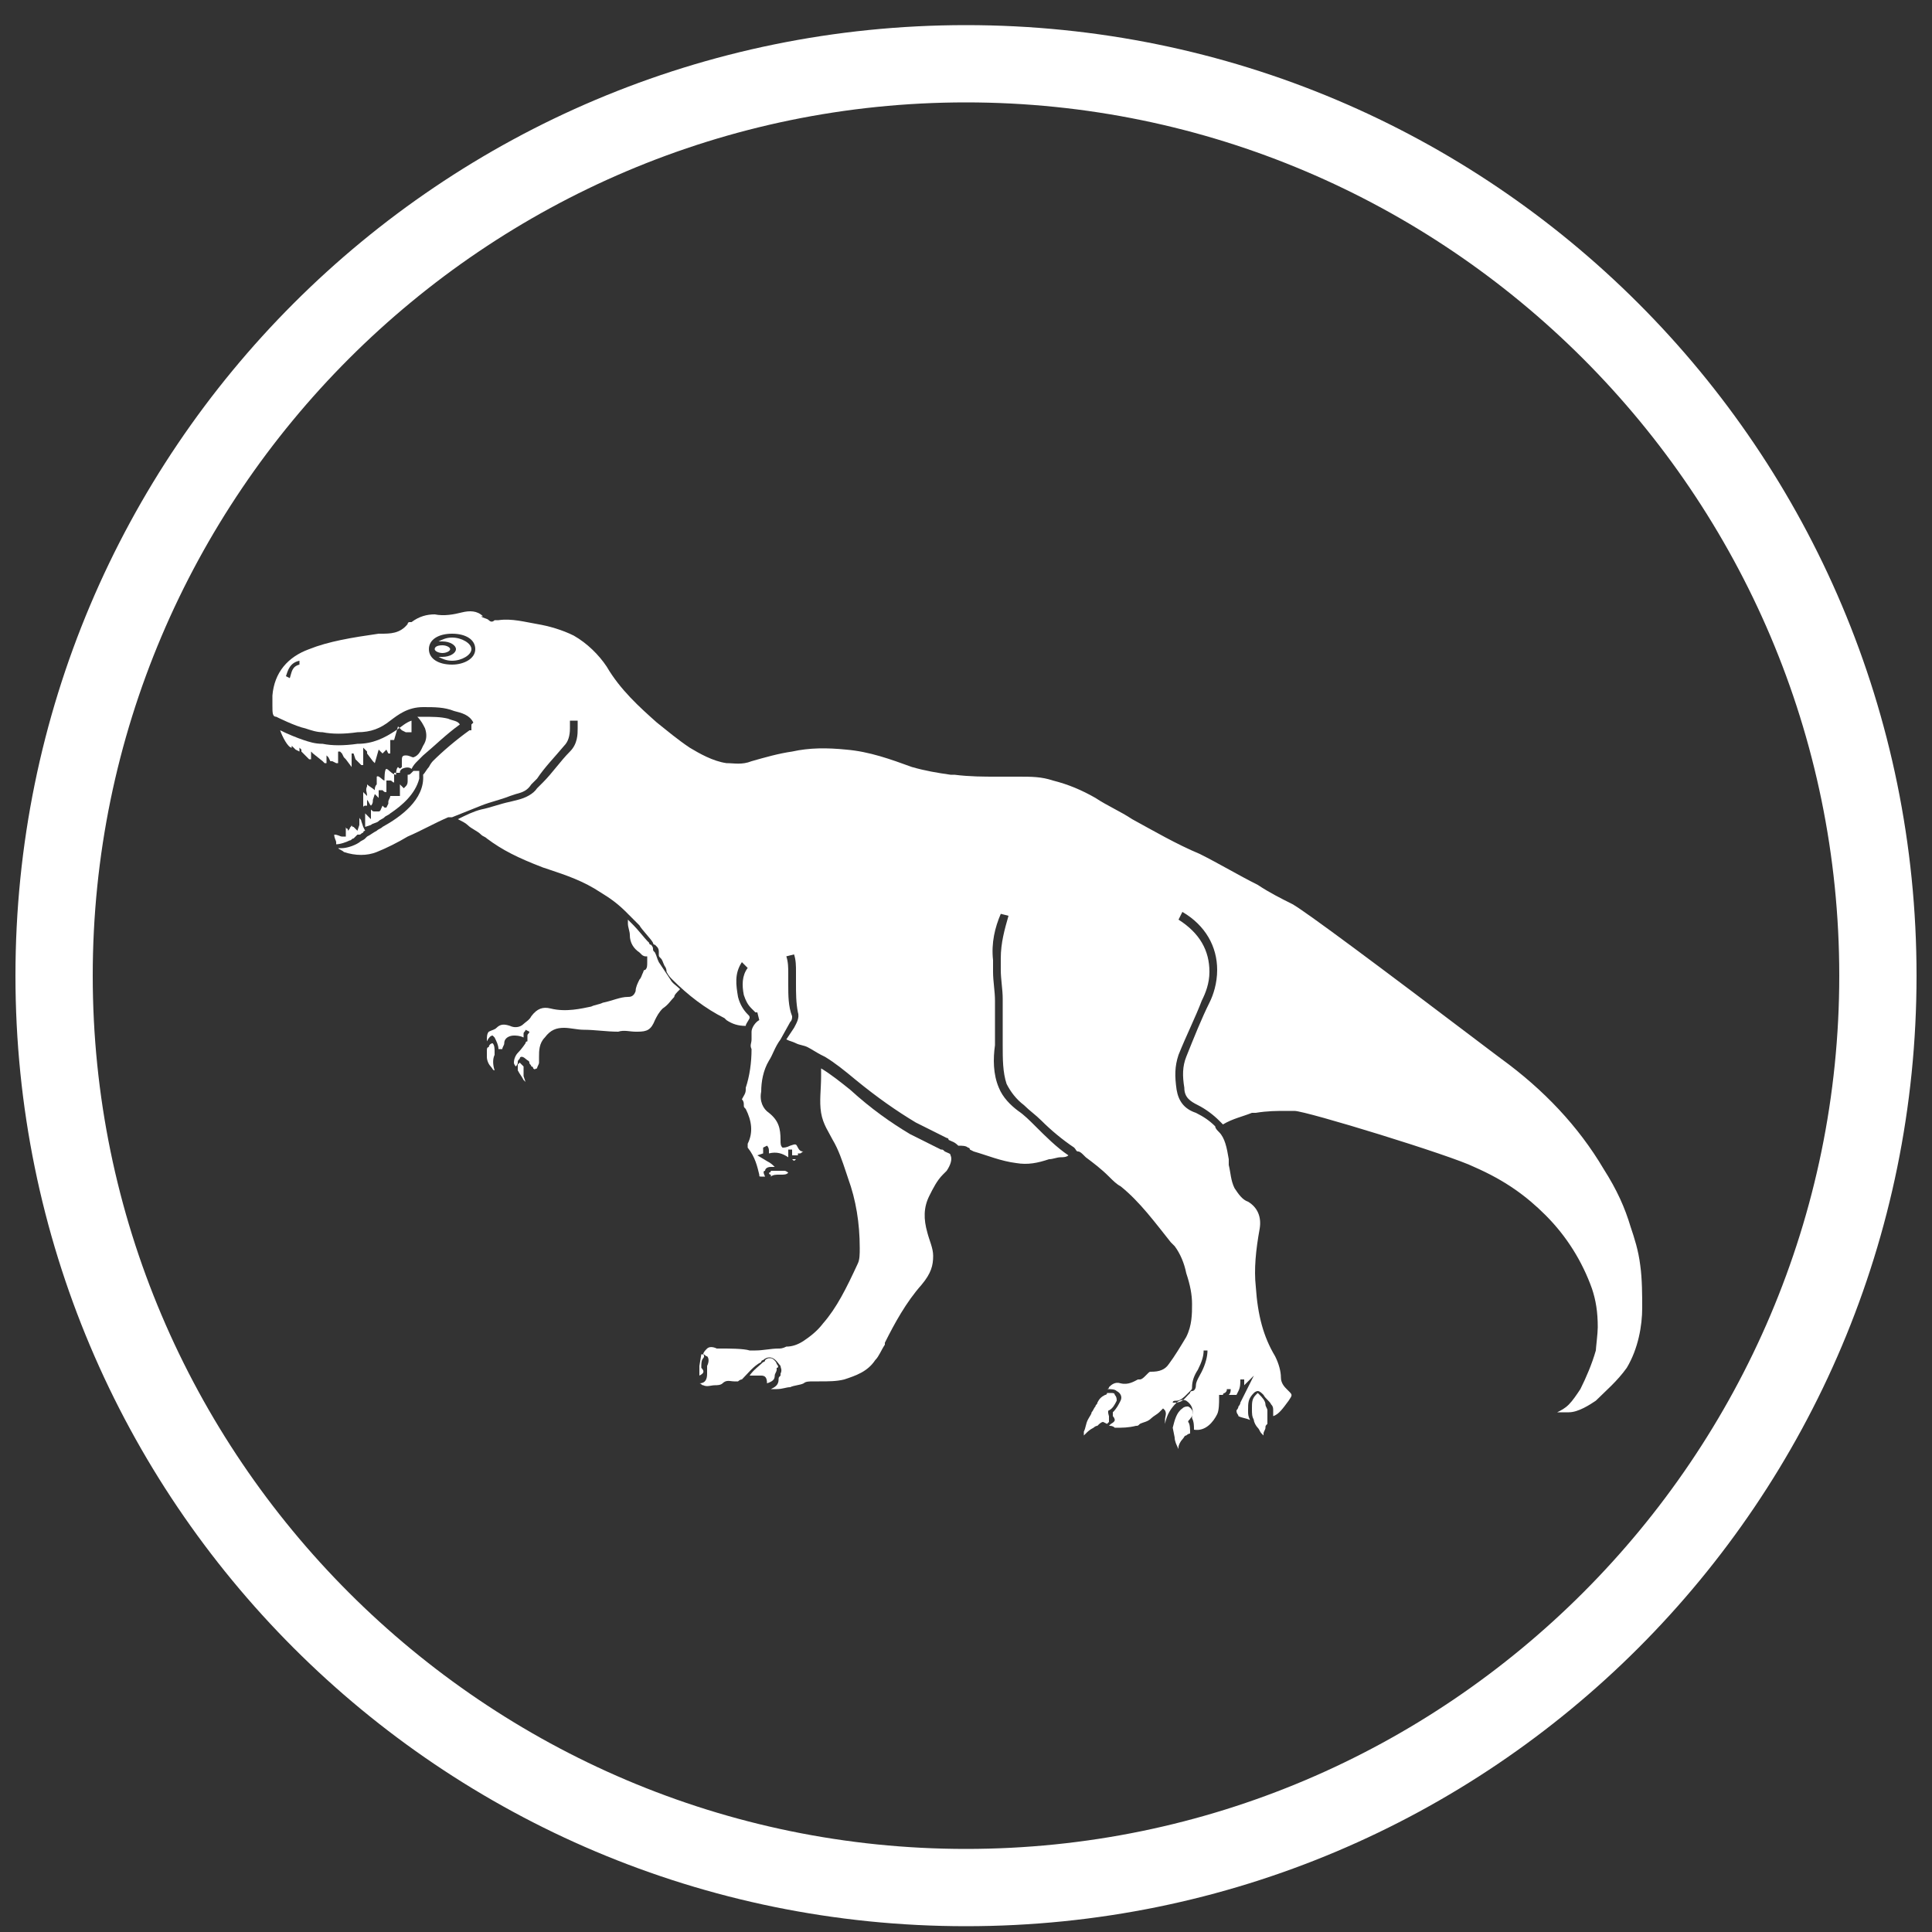 <?xml version="1.0" encoding="utf-8"?>
<!-- Generator: Adobe Illustrator 28.0.0, SVG Export Plug-In . SVG Version: 6.00 Build 0)  -->
<svg version="1.1" id="Dinosaur" xmlns="http://www.w3.org/2000/svg" xmlns:xlink="http://www.w3.org/1999/xlink" x="0px" y="0px"
	 viewBox="0 0 100 100" style="enable-background:new 0 0 100 100;" xml:space="preserve">
<rect x="0" y="0" width="100" height="100" fill="#333333" stroke="none"/>
<style type="text/css">
	.st0{fill:#FFFFFF;}
</style>
<g>
	<path class="st0" d="M50,5.3c24.9,0,45.2,20.3,45.2,45.2c0,24.9-20.3,45.2-45.2,45.2c-24.9,0-45.2-20.3-45.2-45.2
		C4.8,25.6,25.1,5.3,50,5.3 M50,1.3c-27.2,0-49.2,22-49.2,49.2c0,27.2,22,49.2,49.2,49.2s49.2-22,49.2-49.2
		C99.2,23.3,77.2,1.3,50,1.3L50,1.3z"/>
</g>
<polygon class="st0" points="15.9,38.4 16.1,38.9 15.9,38.4 "/>
<path class="st0" d="M63.5,72.4C63.5,72.4,63.5,72.4,63.5,72.4C63.5,72.4,63.5,72.4,63.5,72.4L63.5,72.4z"/>
<path class="st0" d="M23.4,33c-0.3,0-0.5,0.1-0.7,0.2c0.1,0,0.2,0,0.2,0c0.4,0,0.7,0.2,0.7,0.4c0,0.2-0.3,0.4-0.7,0.4
	c-0.1,0-0.2,0-0.2,0c0.2,0.1,0.4,0.2,0.7,0.2c0.5,0,1-0.3,1-0.6C24.4,33.3,23.9,33,23.4,33z"/>
<path class="st0" d="M23.3,33.6c0-0.1-0.2-0.2-0.4-0.2c-0.3,0-0.4,0.1-0.4,0.2c0,0.1,0.2,0.2,0.4,0.2C23.1,33.8,23.3,33.7,23.3,33.6
	z"/>
<polygon class="st0" points="21.1,37.9 21,37.9 21.1,37.9 "/>
<path class="st0" d="M17.1,39.4L17,39.2l-0.1-0.1l0,0l0,0l0,0.2l0,0.1l0,0.1l0,0l0,0l-0.1,0l0,0l0,0l0,0l-0.1-0.1L16.2,39l-0.1-0.1
	l0,0.4l-0.1,0l-0.2-0.2l-0.1-0.1l-0.1-0.1l0-0.1l-0.1-0.1l0,0.2l0,0l-0.2-0.1l-0.1-0.1l-0.1-0.1l0,0l0,0.1l0,0l0,0
	c-0.2,0-0.5-0.6-0.6-0.9c0.4,0.2,0.9,0.4,1.2,0.5c0.3,0.1,0.6,0.2,1,0.2c0.5,0.1,1.1,0.1,1.8,0c0.8,0,1.4-0.3,2-0.7
	c0.3-0.2,0.5-0.4,0.8-0.5c0,0.1,0,0.1,0,0.2c0,0.2,0,0.3,0,0.4L21,37.9l-0.2-0.1l-0.1-0.1l-0.1-0.1l0,0l-0.2,0.7l0,0l-0.2,0l0-0.1
	l0,0L20.2,39l-0.1,0L20,38.8l0,0l0,0L19.8,39l-0.2-0.2l0,0l0,0l-0.2,0.7l-0.1-0.1L19,39L19,38.9l-0.1-0.1l-0.1-0.1l0,0l0,0.4l0,0.5
	l-0.1,0c0,0-0.3-0.3-0.3-0.3L18.3,39L18.2,39l0,0.7l0,0l0,0l0,0l-0.3-0.4l-0.1-0.1l-0.1-0.2l-0.1-0.1l-0.1,0l0,0.6l-0.1,0l-0.2-0.1
	L17.1,39.4z"/>
<path class="st0" d="M22,37.7c-0.1-0.2-0.2-0.4-0.4-0.6c0.1,0,0.2,0,0.2,0c0.6,0,1,0,1.4,0.1c0.2,0.1,0.5,0.1,0.6,0.3
	c-0.7,0.5-1.3,1.1-1.9,1.6c0,0-0.1,0.1-0.3,0.3c-0.1,0.1-0.2,0.2-0.3,0.4c0,0,0,0,0,0c-0.1-0.1-0.3-0.1-0.5,0
	c-0.1,0.1-0.1,0.1-0.1,0.2c0,0-0.1,0-0.1,0l-0.2,0l0,0.2c0,0.1,0,0.2,0,0.3c-0.1,0-0.1-0.1-0.2-0.1l-0.2,0l0,0.2c0,0.1,0,0.2,0,0.3
	c0,0,0,0.1,0,0.1l0,0c-0.1,0-0.1,0-0.2-0.1l-0.2,0l0,0.2c0,0.1,0,0.1,0,0.2c0,0,0,0,0,0l-0.2-0.2l-0.1,0.3c0,0.1,0,0.2-0.1,0.3
	c-0.1-0.1-0.1-0.2-0.2-0.3L19,40.6c0.1,0.1,0.3,0.2,0.4,0.3c0-0.1,0-0.2,0.1-0.3c0-0.1,0-0.3,0-0.4c0.1-0.1,0.3,0.2,0.4,0.2
	c0-0.1,0-0.6,0.1-0.6c0.1,0,0.3,0.3,0.5,0.3c0-0.1,0-0.3,0.1-0.4c0.1,0.1,0.1,0.1,0.2,0c0-0.1,0-0.2,0-0.3c0-0.2,0-0.3,0.2-0.3
	c0.2,0,0.3,0.1,0.4,0.1c0.3-0.1,0.4-0.4,0.5-0.6C22.1,38.3,22.1,38,22,37.7z"/>
<path class="st0" d="M18.8,41c0.1,0.1,0.1,0.1,0.2,0.2c0-0.2-0.1-0.3,0-0.5l0,0.8c0,0.1,0,0.1,0,0.2c0,0,0,0-0.1,0
	c0,0-0.1,0-0.1,0.1c0-0.1,0-0.2,0-0.3C18.8,41.3,18.8,41.1,18.8,41z"/>
<path class="st0" d="M18.9,42.8l0-0.2l0-0.1c0-0.1,0-0.2,0-0.3c0,0,0,0,0-0.1l0.3,0.3l0,0l0,0l0,0c0,0,0,0,0,0l0-0.4c0,0,0,0,0-0.1
	c0.1,0.1,0.1,0.1,0.2,0.1l0.1,0l0.1,0c0.1,0,0.1-0.1,0.2-0.3c0,0,0,0,0,0l0.1,0.1l0.1,0l0.1-0.2c0,0,0-0.1,0-0.1
	c0-0.1,0.1-0.2,0.1-0.3c0.1,0,0.1,0,0.2,0c0,0,0,0,0.1,0l0.2,0l0-0.2c0,0,0-0.1,0-0.1c0-0.1,0-0.1,0-0.2c0,0,0,0,0-0.1c0,0,0,0,0,0
	l0.1,0.1l0.1,0.1l0.1-0.1c0.1-0.1,0.1-0.2,0.1-0.3c0-0.1,0-0.2,0-0.3c0.1,0,0.1,0,0.2-0.1c0,0,0.1-0.1,0.1-0.1c0,0,0,0,0,0
	c0,0,0.1,0,0.1,0c0,0,0.1,0,0.1,0c0,0,0.1,0,0.1,0c0,0.2,0,0.3,0,0.4c-0.2,0.8-0.9,1.4-1.5,1.8c-0.1,0.1-0.2,0.1-0.3,0.2
	c-0.1,0.1-0.2,0.1-0.3,0.2c-0.1,0.1-0.3,0.1-0.4,0.2L18.9,42.8z"/>
<path class="st0" d="M17.7,43.3l0.2,0l0-0.2c0-0.1,0-0.1,0-0.2c0,0,0-0.1,0-0.1c0,0,0,0.1,0.1,0.1L18,43l0.1-0.1
	c0-0.1,0.1-0.1,0.1-0.2c0,0,0,0.1,0.1,0.1l0.2,0.2l0,0l0,0l0.1-0.3c0-0.1,0-0.2,0-0.4c0,0.1,0.1,0.1,0.1,0.2l0.1,0.3l0.1,0.2
	c0,0-0.1,0-0.1,0.1c-0.1,0-0.1,0.1-0.2,0.1c0,0,0,0-0.1,0c0,0,0,0,0,0c-0.1,0.1-0.1,0.1-0.2,0.2c-0.1,0-0.1,0.1-0.2,0.1c0,0,0,0,0,0
	c-0.2,0.1-0.5,0.2-0.7,0.2c0,0,0-0.1,0-0.1c0-0.1-0.1-0.2-0.1-0.4C17.5,43.2,17.6,43.3,17.7,43.3z"/>
<polygon class="st0" points="25.1,54.2 25.1,54.2 25.1,54.2 "/>
<path class="st0" d="M25.6,55.4c-0.1,0-0.1-0.1-0.2-0.2c-0.1-0.1-0.2-0.3-0.2-0.5c0-0.1,0-0.2,0-0.3c0-0.1,0-0.2,0.1-0.2
	c0,0,0,0,0,0c0-0.1,0.1-0.2,0.2-0.2c0.1,0.1,0.1,0.3,0.1,0.4c0,0,0,0.1,0,0.1c0,0,0,0.1,0,0.1C25.5,54.8,25.5,55.1,25.6,55.4
	C25.6,55.4,25.6,55.4,25.6,55.4z"/>
<path class="st0" d="M27.1,55.9c-0.1-0.2-0.2-0.3-0.3-0.5c0-0.1,0-0.2,0-0.3c0,0,0.1-0.1,0.1-0.1c0,0,0,0,0,0c0,0,0.1,0.1,0.1,0.1
	l0,0c0,0,0.1,0.1,0.1,0.1l0,0c0,0,0,0,0,0c0,0,0,0,0,0c0,0,0,0.1,0,0.1c0,0,0,0.1,0,0.1c0,0.1,0,0.2,0,0.3l0.1,0.3
	C27.3,56.1,27.2,56,27.1,55.9z"/>
<path class="st0" d="M34.9,51.6c-0.2,0.2-0.3,0.4-0.6,0.6c-0.2,0.2-0.3,0.4-0.4,0.6c-0.2,0.5-0.4,0.6-0.9,0.6l-0.1,0
	c-0.3,0-0.6-0.1-0.9,0c-0.6,0-1.2-0.1-1.8-0.1c-0.3,0-0.7-0.1-1-0.1c-0.4,0-0.7,0.1-1,0.5c-0.3,0.3-0.3,0.7-0.3,1c0,0.1,0,0.2,0,0.3
	c0,0.1-0.1,0.2-0.1,0.3c-0.1,0-0.1,0.1-0.2,0c0,0,0-0.1-0.1-0.1l0,0c0-0.1-0.1-0.1-0.1-0.2l0,0c0-0.1-0.1-0.1-0.2-0.2
	c0,0-0.1-0.1-0.2-0.1c-0.1,0-0.1,0.1-0.1,0.1c-0.1,0.1-0.1,0.1-0.1,0.2c0,0.1-0.1,0.2-0.1,0.2c0,0-0.1-0.1-0.1-0.2
	c0-0.2,0.1-0.4,0.2-0.5c0.2-0.2,0.4-0.5,0.4-0.5l0,0c0,0,0-0.1,0.1-0.1c0,0,0,0,0-0.1c0,0,0,0,0-0.1l0-0.1c0-0.1,0.1-0.1,0.1-0.2
	l-0.2-0.1c0,0.1-0.1,0.1-0.1,0.2l0,0.1c0,0,0,0,0,0.1c0,0,0,0,0,0c-0.2-0.1-0.4-0.1-0.5-0.1h0c-0.2,0-0.5,0.1-0.5,0.4
	c0,0.1-0.1,0.2-0.1,0.3c0,0-0.1,0-0.2,0h0c0-0.2-0.1-0.4-0.2-0.6c0,0-0.1-0.1-0.1-0.1c-0.1,0-0.2,0.1-0.3,0.3c0,0,0,0,0-0.1
	c0-0.1,0-0.3,0.1-0.4c0.2-0.1,0.3-0.1,0.4-0.2c0.2-0.2,0.4-0.2,0.7-0.1c0.2,0.1,0.5,0.1,0.7-0.1c0.1-0.1,0.3-0.2,0.4-0.4
	c0.3-0.4,0.6-0.5,1-0.4c0.8,0.2,1.6,0,2.1-0.1c0.2-0.1,0.4-0.1,0.6-0.2c0.5-0.1,0.9-0.3,1.3-0.3c0.1,0,0.3,0,0.4-0.3
	c0-0.2,0.1-0.4,0.2-0.6c0.1-0.1,0.1-0.2,0.2-0.4c0,0,0-0.1,0.1-0.1c0.1-0.1,0.1-0.2,0.1-0.4c0-0.1,0-0.1,0-0.2l0-0.1l-0.1,0
	c0,0-0.1,0-0.2-0.1c0,0-0.1-0.1-0.1-0.1c-0.3-0.2-0.5-0.5-0.5-0.9c0-0.2-0.1-0.4-0.1-0.6c0-0.1,0-0.1,0-0.2c0.1,0.1,0.2,0.2,0.3,0.3
	c0.2,0.2,0.6,0.7,0.7,0.8c0,0,0.1,0.1,0.1,0.1c0,0,0,0.1,0.1,0.1c0,0,0.1,0.1,0.1,0.2c0,0.1,0,0.1,0.1,0.2c0.1,0.2,0.1,0.3,0.2,0.5
	c0.2,0.3,0.4,0.6,0.6,0.9c0.1,0.2,0.3,0.3,0.5,0.5C35,51.4,34.9,51.5,34.9,51.6z"/>
<path class="st0" d="M36.2,71.2C36.2,71.1,36.2,71.1,36.2,71.2c0-0.2,0-0.4,0-0.5l0.1-0.6c0.1,0,0.1,0,0.1,0c0.1,0.1,0,0.2,0,0.2
	c-0.1,0.1-0.1,0.3-0.1,0.4c0,0,0,0.1,0,0.1C36.5,71,36.4,71.1,36.2,71.2L36.2,71.2z"/>
<path class="st0" d="M39.4,71.2c-0.1,0-0.3,0-0.5,0c0,0-0.1,0-0.1,0c0.2-0.3,0.5-0.5,0.7-0.7c0,0,0.1,0,0.1-0.1
	c0.1-0.1,0.2-0.1,0.2-0.1c0,0,0,0,0.1,0c0.1,0,0.3,0.2,0.3,0.3c0.1,0.1,0.1,0.2,0,0.2l0,0.1c0,0.1-0.1,0.2-0.1,0.3
	c0,0.2-0.1,0.3-0.4,0.4C39.7,71.3,39.6,71.2,39.4,71.2z"/>
<path class="st0" d="M49,60.6l-0.2,0.2c-0.3,0.3-0.5,0.7-0.7,1.1c-0.3,0.6-0.3,1.2-0.1,1.9c0.1,0.4,0.3,0.8,0.3,1.2
	c0,0.5-0.1,0.9-0.6,1.5c-0.8,0.9-1.4,2-1.9,3l0,0.1c-0.2,0.3-0.3,0.6-0.5,0.8c-0.4,0.6-1,0.8-1.6,1c-0.4,0.1-0.8,0.1-1.3,0.1l-0.3,0
	c-0.2,0-0.4,0-0.5,0.1c-0.2,0.1-0.5,0.1-0.7,0.2c-0.2,0-0.4,0.1-0.7,0.1c-0.1,0-0.2,0-0.3,0l0,0c0.2-0.1,0.4-0.2,0.4-0.5
	c0-0.1,0-0.1,0.1-0.2l0-0.1c0.1-0.2,0-0.3,0-0.4c-0.1-0.1-0.2-0.3-0.4-0.4c-0.2-0.1-0.4,0-0.5,0.1c0,0-0.1,0-0.1,0.1
	c-0.4,0.2-0.7,0.6-1,0.9c-0.1,0-0.2,0.1-0.2,0.1c-0.1,0-0.1,0-0.2,0c-0.2,0-0.4-0.1-0.6,0.1c-0.1,0.1-0.3,0.1-0.4,0.1
	c-0.2,0-0.4,0.1-0.6,0c-0.1,0-0.1-0.1-0.2-0.1c0.3,0,0.4-0.2,0.4-0.5c0,0,0-0.1,0-0.1c0-0.1,0-0.2,0-0.3c0.1-0.2,0.1-0.4,0-0.5
	c-0.1,0-0.1-0.1-0.2-0.1c0-0.1,0.1-0.2,0.2-0.3c0.1-0.1,0.3-0.1,0.5,0c0,0,0.1,0,0.3,0c0.3,0,1.1,0,1.4,0.1c0.1,0,0.2,0,0.3,0
	c0.4,0,0.8-0.1,1.2-0.1c0.1,0,0.2,0,0.4-0.1c0.3,0,0.6-0.1,0.9-0.3c0.3-0.2,0.7-0.5,1-0.9c0.7-0.8,1.2-1.8,1.8-3.1
	c0.1-0.2,0.1-0.5,0.1-0.8c0-1.3-0.2-2.5-0.6-3.6l-0.1-0.3c-0.2-0.6-0.4-1.2-0.7-1.7c-0.2-0.4-0.5-0.8-0.6-1.4c-0.1-0.6,0-1.2,0-1.9
	l0-0.1c0-0.1,0-0.1,0-0.2c0,0,0-0.1,0-0.1c0.5,0.3,1,0.7,1.5,1.1c1.1,1,2.1,1.7,3.1,2.3c0.4,0.2,0.8,0.4,1.2,0.6l0.4,0.2
	c0.1,0,0.1,0,0.2,0.1c0.2,0.1,0.3,0.1,0.3,0.2v0C49.3,60,49.2,60.3,49,60.6z"/>
<path class="st0" d="M39.8,60.7c0,0,0.1,0,0.1-0.1c0.1,0,0.2,0,0.4,0h0.1c0.1,0,0.1,0,0.2,0c0.1,0,0.2,0.1,0.2,0.1
	c-0.1,0.1-0.2,0.1-0.4,0.1l-0.1,0c-0.1,0-0.3,0-0.4,0.1c0,0,0,0,0-0.1C39.8,60.8,39.8,60.7,39.8,60.7z"/>
<path class="st0" d="M41,60c0.1,0,0.1,0,0.2,0c0,0,0,0,0,0c0,0,0,0,0,0c0,0,0,0,0,0C41.1,60.1,41.1,60.1,41,60C41,60.1,41,60,41,60z
	"/>
<path class="st0" d="M57.1,73.6c-0.1,0-0.2,0.1-0.3,0.2c0,0,0,0,0,0c-0.1,0-0.2,0.1-0.2,0.1c-0.2,0.1-0.3,0.2-0.4,0.3
	c0,0-0.1,0.1-0.1,0.1c0,0,0,0,0-0.1c0,0,0-0.1,0-0.1c0.1-0.2,0.1-0.4,0.2-0.6c0.1-0.2,0.2-0.3,0.2-0.4c0.1-0.1,0.1-0.2,0.2-0.3
	c0-0.1,0.1-0.1,0.1-0.2c0.1-0.2,0.2-0.3,0.4-0.4c0,0,0.1,0,0.1-0.1c0.1,0,0.1,0,0.2,0c0.1,0,0.2,0,0.2,0.1c0.1,0.1,0.1,0.2,0.1,0.3
	c-0.1,0.2-0.2,0.4-0.4,0.5c-0.1,0,0,0.3,0,0.3c0,0,0,0.1,0,0.2c0,0,0,0.1,0,0.1c0,0-0.1,0.1-0.1,0.1L57.1,73.6L57.1,73.6z"/>
<path class="st0" d="M61.5,73.6c0.1,0.1,0.1,0.4,0.1,0.6c-0.1,0-0.2,0.1-0.2,0.1c0,0,0,0,0,0c-0.1,0-0.1,0.1-0.2,0.2
	c-0.1,0.1-0.2,0.3-0.2,0.4c0,0,0,0.1,0,0.1c0,0,0,0,0,0c-0.1-0.2-0.2-0.4-0.2-0.6l-0.1-0.5c0.1-0.4,0.2-0.8,0.5-1
	c0.1-0.1,0.2-0.1,0.3-0.1c0.2,0.1,0.3,0.3,0.2,0.5C61.5,73.6,61.5,73.5,61.5,73.6z"/>
<path class="st0" d="M65.6,73.4L65.6,73.4c0,0.1,0,0.1,0,0.1l0,0c0,0,0,0,0,0c0,0,0,0.1,0,0.1l0,0c0,0,0,0.1,0,0.1
	c-0.1,0.1-0.1,0.1-0.1,0.2c0,0,0,0,0,0c0,0.1-0.1,0.2-0.1,0.3c0,0,0,0,0,0l0,0c0,0.1,0,0.1,0,0.1c0,0,0,0-0.1-0.1l0,0
	c-0.1-0.1-0.1-0.2-0.2-0.3c-0.1-0.1-0.2-0.3-0.2-0.4c-0.1-0.2-0.1-0.3-0.1-0.6c0-0.3,0-0.5,0.2-0.7c0,0,0.1-0.1,0.1-0.1
	c0,0,0,0,0.1,0.1l0,0c0.1,0.1,0.3,0.3,0.3,0.5c0,0.1,0.1,0.2,0.1,0.3C65.6,73.3,65.6,73.3,65.6,73.4z"/>
<path class="st0" d="M84.9,65.5c-0.1-0.8-0.3-1.4-0.5-2c-0.3-1-0.7-1.9-1.4-3c-1.3-2.2-3.1-4.1-5.3-5.7l-0.4-0.3
	c-6.2-4.7-9.7-7.3-10.4-7.7c-0.6-0.3-1.2-0.6-1.8-1c-1-0.5-2-1.1-3-1.6c-1.2-0.5-2.4-1.2-3.5-1.8c-0.6-0.4-1.3-0.7-1.9-1.1
	c-0.7-0.4-1.4-0.7-2.2-0.9c-0.6-0.2-1.1-0.2-1.8-0.2c-0.2,0-0.3,0-0.5,0c-0.2,0-0.4,0-0.6,0c-0.7,0-1.4,0-2.2-0.1l-0.2,0
	c-0.7-0.1-1.3-0.2-2-0.4c-1.1-0.4-2.2-0.8-3.4-0.9c-1-0.1-1.9-0.1-2.8,0.1c-0.7,0.1-1.4,0.3-2.1,0.5c-0.5,0.2-0.9,0.1-1.3,0.1
	c-0.7-0.1-1.4-0.5-1.9-0.8c-0.6-0.4-1.2-0.9-1.7-1.3c-0.9-0.8-1.9-1.7-2.6-2.9c-0.4-0.6-1-1.2-1.7-1.6c-0.6-0.3-1.3-0.5-1.9-0.6
	c-0.6-0.1-1.3-0.3-2-0.2l0,0c0,0,0,0-0.1,0l-0.1,0c-0.1,0.1-0.2,0.1-0.3,0c-0.1-0.1-0.3-0.1-0.4-0.2L25,31.9
	c-0.3-0.3-0.7-0.3-1.1-0.2c-0.4,0.1-0.9,0.2-1.4,0.1c-0.4,0-0.8,0.1-1.2,0.4l-0.1,0c0,0-0.1,0-0.1,0.1c-0.4,0.5-0.9,0.5-1.4,0.5
	l-0.1,0C18.2,33,17,33.2,16,33.6c-1.1,0.4-1.8,1.2-1.9,2.4c0,0.1,0,0.1,0,0.2c0,0.1,0,0.2,0,0.3c0,0.4,0,0.6,0.2,0.6
	c0,0,1,0.5,1.5,0.6c0.3,0.1,0.6,0.2,0.9,0.2c0.5,0.1,1.1,0.1,1.8,0c0.7,0,1.2-0.2,1.7-0.6c0.4-0.3,0.9-0.7,1.7-0.7
	c0.6,0,1.1,0,1.6,0.2c0.4,0.1,0.8,0.2,1,0.6l-0.1,0.1l0,0.3c0,0,0,0-0.1,0c-0.7,0.5-1.4,1.1-1.9,1.6c0,0-0.1,0.1-0.2,0.3
	c-0.1,0.1-0.2,0.3-0.3,0.4c0.1,1.3-1.2,2.2-2.1,2.7c-0.1,0.1-0.2,0.1-0.3,0.2c-0.2,0.1-0.3,0.2-0.5,0.3c0,0-0.1,0.1-0.1,0.1
	c-0.1,0.1-0.2,0.1-0.3,0.2c-0.3,0.2-0.7,0.3-0.9,0.3c0,0,0,0-0.1,0c0,0,0,0-0.1,0c0.1,0.1,0.2,0.1,0.3,0.2c0.6,0.2,1.2,0.2,1.7,0
	c0.5-0.2,1.1-0.5,1.6-0.8c0.7-0.3,1.4-0.7,2.1-1l0.1,0l0.1,0c0.5-0.2,1-0.4,1.5-0.6c0.5-0.2,1-0.3,1.5-0.5l0.3-0.1
	c0.4-0.1,0.6-0.2,0.8-0.5l0.3-0.3c0.4-0.6,0.9-1.1,1.4-1.7c0.2-0.2,0.3-0.5,0.3-0.9c0-0.1,0-0.1,0-0.2l0-0.2l0.4,0l0,0.2
	c0,0.1,0,0.1,0,0.2c0,0.3,0,0.8-0.4,1.2c-0.5,0.5-0.9,1.1-1.4,1.6l-0.3,0.3c-0.2,0.3-0.6,0.5-1,0.6l-0.4,0.1c-0.5,0.1-1,0.3-1.5,0.4
	c-0.4,0.1-0.8,0.3-1.2,0.5c0.2,0.1,0.4,0.2,0.5,0.3c0.2,0.2,0.5,0.3,0.7,0.5c0.1,0.1,0.2,0.1,0.3,0.2c0.8,0.6,1.6,1,2.9,1.5l0.3,0.1
	c0.9,0.3,1.8,0.6,2.7,1.2c0.5,0.3,0.9,0.6,1.3,1l0,0l0.1,0.1c0.2,0.2,0.4,0.4,0.6,0.6c0.1,0.2,0.6,0.7,0.7,0.9c0,0,0,0.1,0.1,0.1
	c0,0,0.1,0.1,0.1,0.1c0.1,0.1,0.1,0.2,0.1,0.3c0,0.1,0,0.1,0,0.1c0,0.1,0,0.1,0.1,0.2c0.1,0.1,0.1,0.2,0.2,0.4c0,0,0.1,0.1,0.1,0.3
	c0,0,0,0,0,0c0.1,0.2,0.2,0.3,0.3,0.4c0.8,0.8,1.7,1.5,2.7,2l0.1,0.1c0.3,0.2,0.6,0.3,1,0.3c0-0.1,0.1-0.2,0.2-0.4
	c0-0.1,0-0.1-0.1-0.2c-0.2-0.2-0.4-0.5-0.5-0.9c-0.1-0.6-0.2-1.2,0.2-1.8l0.3,0.3c-0.3,0.4-0.3,0.9-0.2,1.4c0.1,0.3,0.2,0.5,0.4,0.7
	c0.1,0.1,0.1,0.1,0.2,0.2c0,0,0.1,0,0.1,0l0.1,0.4c-0.2,0.1-0.4,0.4-0.4,0.6h0c0,0.1,0,0.1,0,0.2c0,0.1,0,0.2,0,0.2
	c0,0.2-0.1,0.3,0,0.5c0,0.7-0.1,1.4-0.3,2l0,0.1c0,0.2-0.1,0.3-0.2,0.5c0,0,0,0,0,0c0.1,0.1,0.1,0.2,0.1,0.3c0,0.1,0,0.1,0.1,0.2
	c0.3,0.6,0.4,1.2,0.1,1.8c0,0.1,0,0.2,0,0.2c0.4,0.5,0.5,1,0.6,1.4c0,0.1,0,0.1,0.1,0.1c0,0,0.1,0,0.1,0c0,0,0.1,0,0.1,0
	c0,0,0,0,0,0c-0.1-0.2-0.1-0.3,0-0.3c0-0.1,0.1-0.2,0.3-0.2c0.1,0,0.1,0,0.2,0c-0.1-0.1-0.2-0.2-0.4-0.3l-0.5-0.3l0.3-0.1
	c0,0,0-0.1,0-0.1c0-0.1,0-0.1,0-0.2l0.2-0.1c0.1,0.1,0.1,0.2,0.1,0.3c0,0,0,0.1,0,0.1c0.4-0.1,0.7,0,1,0.2c0-0.1,0-0.2,0-0.4l0.2,0
	c0,0.1,0,0.3,0,0.3c0,0,0.2,0,0.3,0h0c0,0,0,0,0,0c0,0,0,0,0-0.1l0.1,0c0.1,0,0.1-0.1,0.2-0.1c-0.1,0-0.2,0-0.3-0.2
	c-0.1-0.2-0.1-0.2-0.4-0.1c-0.2,0.1-0.3,0.1-0.4,0.1c-0.1-0.1-0.1-0.2-0.1-0.4c0-0.6-0.1-1-0.6-1.4c-0.3-0.2-0.5-0.6-0.4-1.1
	c0-0.5,0.1-1.1,0.4-1.6c0.2-0.3,0.3-0.7,0.6-1.1l0,0l0.5-0.9c0.1-0.1,0.1-0.2,0.1-0.3c-0.2-0.5-0.2-1.1-0.2-1.6c0-0.2,0-0.3,0-0.5
	l0-0.1c0-0.3,0-0.6-0.1-0.9l0.4-0.1c0.1,0.3,0.1,0.6,0.1,0.9v0.1c0,0.2,0,0.3,0,0.5c0,0.5,0,1,0.1,1.5c0.1,0.3-0.1,0.6-0.2,0.8
	l-0.4,0.6c0.2,0.1,0.3,0.1,0.5,0.2c0.2,0.1,0.4,0.1,0.6,0.2c0.2,0.1,0.5,0.3,0.7,0.4l0,0l0.2,0.1l0,0c0.5,0.3,1,0.7,1.6,1.2
	c1.1,0.9,2.1,1.6,3.1,2.2c0.4,0.2,0.8,0.4,1.2,0.6l0.4,0.2c0,0,0.1,0,0.1,0.1c0.2,0.1,0.3,0.1,0.5,0.3c0.2,0,0.4,0,0.5,0.1
	c0,0,0.1,0,0.1,0.1l0.2,0.1c0.7,0.2,1.4,0.5,2.2,0.6c0.6,0.1,1.1,0,1.7-0.2c0.2,0,0.4-0.1,0.6-0.1c0.1,0,0.3,0,0.4-0.1
	c-0.6-0.4-1.2-1-1.7-1.5c-0.3-0.3-0.6-0.6-0.9-0.8c-0.4-0.3-0.8-0.7-1-1.2c-0.3-0.7-0.3-1.5-0.2-2.2c0-0.7,0-1.5,0-2.3
	c0-0.5-0.1-1-0.1-1.5c0-0.2,0-0.4,0-0.6c-0.1-0.9,0.1-1.7,0.4-2.4l0.4,0.1c-0.2,0.7-0.4,1.4-0.4,2.2c0,0.2,0,0.4,0,0.6
	c0,0.5,0.1,1,0.1,1.5c0,0.9,0,1.6,0,2.4c0,0.7,0,1.4,0.2,2c0.2,0.4,0.5,0.8,0.9,1.1c0.3,0.3,0.6,0.5,0.9,0.8c0.5,0.5,1.1,1,1.7,1.4
	c0.1,0.1,0.1,0.2,0.2,0.2c0,0,0,0,0,0c0.1,0,0.2,0.1,0.3,0.2l0.1,0.1c0.4,0.3,0.8,0.6,1.2,1c0.2,0.2,0.4,0.4,0.6,0.5
	c1,0.8,1.8,1.9,2.6,2.9l0.2,0.2c0.3,0.4,0.5,0.9,0.6,1.4c0.2,0.6,0.3,1.1,0.3,1.6c0,0.5,0,1.1-0.3,1.7c-0.3,0.5-0.6,1-0.9,1.4
	c-0.2,0.3-0.5,0.4-0.9,0.4c-0.1,0-0.1,0-0.2,0.1l-0.1,0.1c-0.1,0.1-0.2,0.2-0.3,0.2l-0.1,0c-0.2,0.1-0.5,0.3-0.9,0.2
	c-0.3-0.1-0.5,0.1-0.6,0.2c0,0,0,0.1-0.1,0.1c0.2,0,0.4,0,0.5,0.1c0.2,0.1,0.3,0.3,0.2,0.5c-0.1,0.2-0.2,0.4-0.4,0.6
	c0,0.1,0,0.2,0,0.2c0,0,0,0,0,0c0.1,0.1,0.1,0.2,0.1,0.2c0,0.1-0.2,0.2-0.2,0.2l-0.1,0.1c0.1,0,0.2,0,0.3,0.1c0.4,0,0.7,0,1.1-0.1
	c0.1,0,0.1,0,0.2-0.1c0.2-0.1,0.4-0.1,0.6-0.3c0.1-0.1,0.3-0.2,0.4-0.3c0.1-0.1,0.1-0.1,0.2-0.2l0.1,0.1c0.2-0.1,0.3-0.3,0.4-0.4
	c0-0.1,0.1-0.1,0.2-0.1c0.2,0,0.4-0.2,0.5-0.3l0.1-0.1c0,0,0.1-0.1,0.1-0.1c0.1-0.1,0.1-0.1,0.1-0.2c0-0.3,0.1-0.6,0.3-0.9
	c0.2-0.4,0.3-0.7,0.3-1l0.2,0c0,0.3-0.1,0.7-0.3,1.1c-0.1,0.2-0.3,0.5-0.3,0.7c0,0.2-0.1,0.3-0.2,0.3c0,0-0.1,0-0.1,0.1l-0.1,0.1
	c-0.2,0.2-0.3,0.4-0.7,0.4c0,0,0,0-0.1,0c-0.1,0.1-0.2,0.3-0.4,0.4c0.1,0.2,0,0.3,0,0.5c0,0,0,0.1,0,0.1c0,0.2,0,0.3,0,0.5
	c0,0,0,0,0,0l0,0c0-0.1,0-0.2,0-0.4c0.1-0.5,0.3-0.8,0.6-1.1c0.1-0.1,0.3-0.2,0.5-0.1c0.3,0.2,0.4,0.5,0.3,0.8c0,0,0,0.1,0,0.1
	c0.1,0.2,0.1,0.4,0.1,0.6c0,0,0,0,0,0c0.6,0.1,1-0.4,1.2-0.8c0.1-0.2,0.1-0.6,0.1-0.8l0-0.2h0.2c0,0,0-0.1,0.1-0.1
	c0.1-0.1,0.1-0.1,0.1-0.2l0.2,0c0,0.1,0,0.2-0.1,0.3c0,0,0.1,0,0.1,0c0.1,0,0.2,0,0.3,0l0.1-0.2c0.1-0.2,0.1-0.4,0.1-0.6h0.2
	c0,0.1,0,0.2,0,0.3l0.5-0.5l-0.7,1.4c0,0.1-0.1,0.2-0.1,0.2c0,0.1-0.1,0.2-0.1,0.2c0,0.2,0.1,0.2,0.1,0.3c0.2,0.1,0.4,0.1,0.6,0.2
	c-0.1-0.2-0.1-0.3-0.1-0.5c0-0.4,0-0.6,0.3-0.9c0.1-0.1,0.2-0.1,0.2-0.1h0c0.1,0,0.2,0.1,0.3,0.2l0,0c0.1,0.2,0.3,0.3,0.4,0.5
	c0.1,0.1,0.1,0.2,0.1,0.3c0,0.1,0,0.1,0,0.2l0,0c0,0,0,0.1,0,0.1c0.3-0.1,0.5-0.4,0.8-0.8c0.2-0.3,0.2-0.3,0-0.5l-0.1-0.1
	c-0.1-0.1-0.3-0.3-0.3-0.6c0-0.3-0.1-0.7-0.3-1.1c-0.6-1-0.9-2.1-1-3.6c-0.1-0.9,0-1.9,0.2-3c0.1-0.6-0.1-1.1-0.6-1.4
	c-0.3-0.1-0.5-0.4-0.7-0.7c-0.2-0.4-0.2-0.8-0.3-1.2c0-0.1,0-0.2,0-0.3c-0.1-0.6-0.2-1.1-0.5-1.4c-0.1-0.1-0.2-0.2-0.2-0.3
	c-0.3-0.3-0.6-0.5-1-0.7c-0.6-0.2-0.9-0.6-1-1.2c-0.1-0.7-0.1-1.2,0.1-1.8c0.4-1,0.9-2,1.2-2.8c0.2-0.4,0.4-0.9,0.4-1.5
	c0-1.1-0.5-2-1.6-2.7l0.2-0.4c1.2,0.7,1.8,1.8,1.8,3c0,0.7-0.2,1.3-0.4,1.7c-0.4,0.8-0.8,1.8-1.2,2.8c-0.2,0.5-0.2,1-0.1,1.6
	c0,0.5,0.3,0.7,0.7,0.9c0.4,0.2,0.8,0.5,1.1,0.8c0.1,0.1,0.1,0.1,0.2,0.2c0.5-0.3,1-0.4,1.5-0.6l0.2,0c0.6-0.1,1.1-0.1,1.6-0.1
	c0.1,0,0.3,0,0.4,0c0.6,0,8.1,2.3,9.3,2.9c1.6,0.7,2.7,1.5,3.7,2.5c1.1,1.1,1.9,2.4,2.4,3.8c0.2,0.6,0.3,1.2,0.3,2
	c0,0.3-0.1,1.1-0.1,1.2c-0.2,0.7-0.5,1.4-0.8,2c-0.2,0.3-0.4,0.6-0.6,0.8c-0.2,0.2-0.4,0.3-0.6,0.4c0.1,0,0.3,0,0.4,0l0.2,0
	c0.5,0,1.1-0.4,1.4-0.6c0.5-0.5,1.1-1,1.6-1.7c0.6-1,0.8-2.2,0.8-3.1C85,67.1,85,66.2,84.9,65.5z M15,35.1L14.8,35
	c0.1-0.3,0.2-0.7,0.7-0.8l0,0.2C15.1,34.5,15.1,34.8,15,35.1z M23.4,34.4c-0.7,0-1.2-0.3-1.2-0.8s0.5-0.8,1.2-0.8
	c0.7,0,1.2,0.3,1.2,0.8S24,34.4,23.4,34.4z"/>
</svg>
